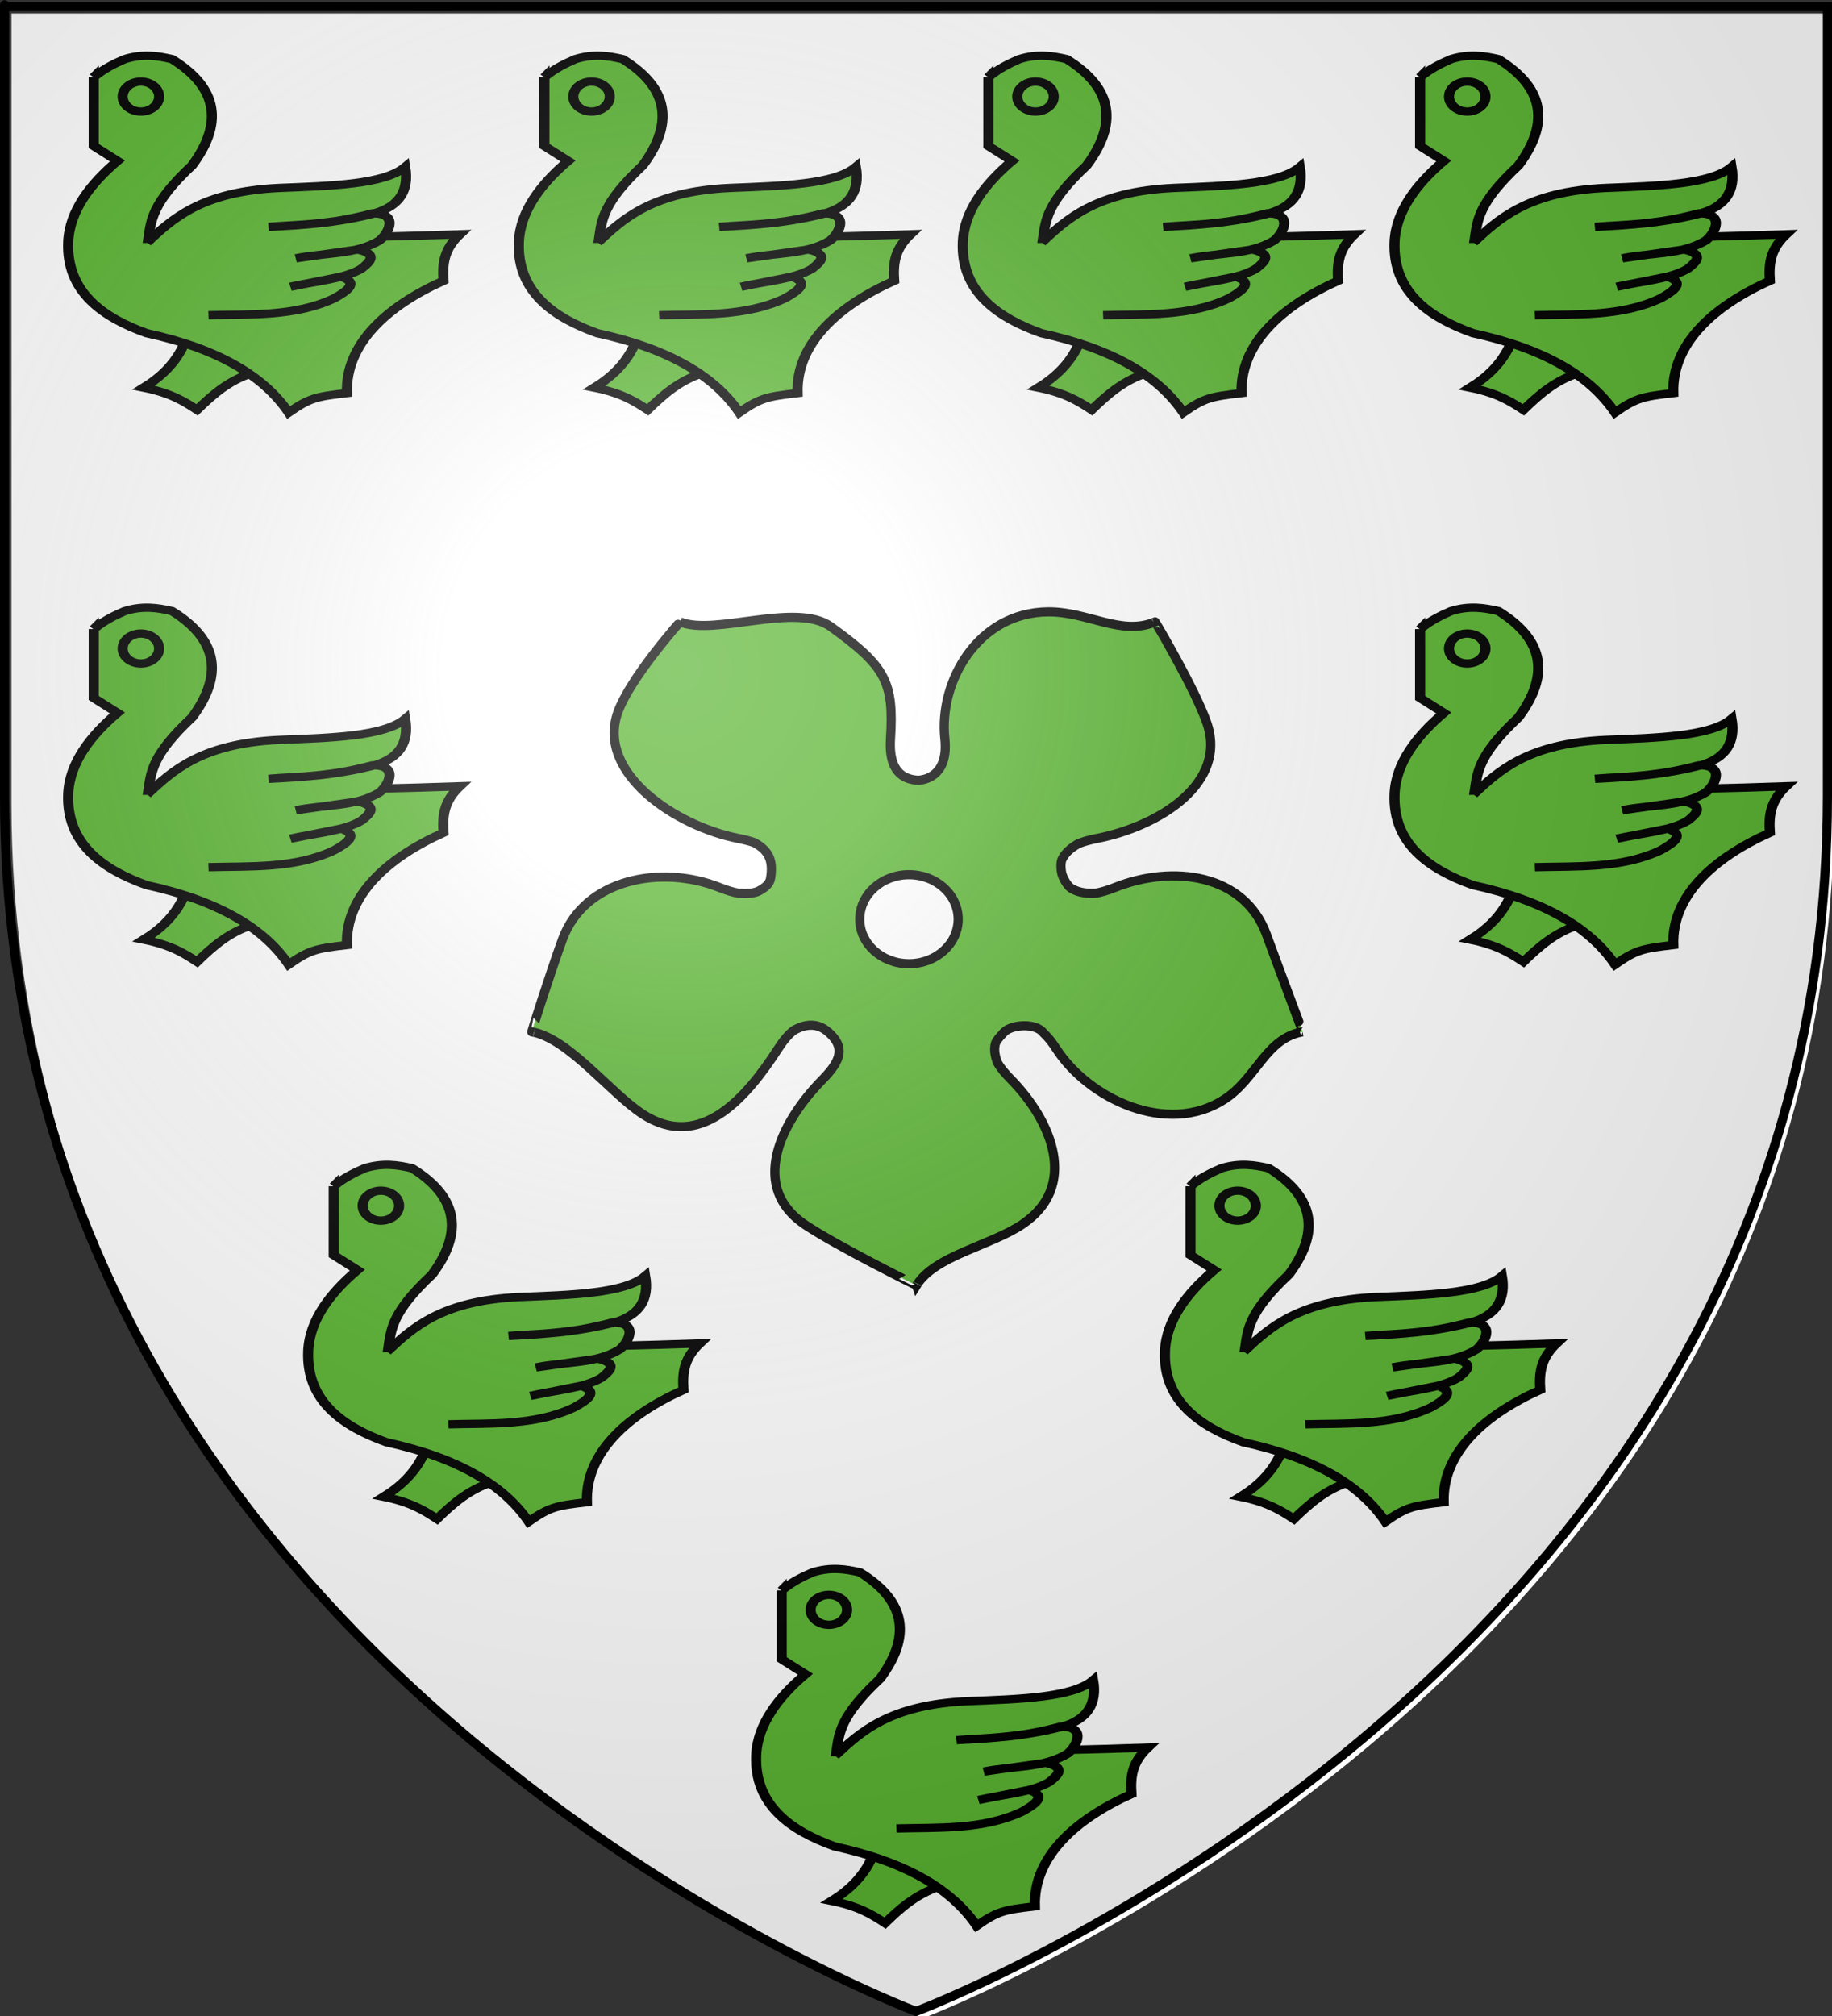 <?xml version="1.0" encoding="UTF-8" standalone="no"?>
<svg
   xmlns:dc="http://purl.org/dc/elements/1.1/"
   xmlns:cc="http://creativecommons.org/ns#"
   xmlns:rdf="http://www.w3.org/1999/02/22-rdf-syntax-ns#"
   xmlns:svg="http://www.w3.org/2000/svg"
   xmlns="http://www.w3.org/2000/svg"
   xmlns:xlink="http://www.w3.org/1999/xlink"
   xmlns:sodipodi="http://sodipodi.sourceforge.net/DTD/sodipodi-0.dtd"
   xmlns:inkscape="http://www.inkscape.org/namespaces/inkscape"
   height="660"
   width="600"
   version="1.0"
   id="svg2"
   sodipodi:version="0.32"
   inkscape:version="0.48.1 r9760"
   sodipodi:docname="Blason_avrigny.svg"
   inkscape:export-filename="/Users/olivier/Desktop/Blason Rouge/Blason_Vide_3D.png"
   inkscape:export-xdpi="144"
   inkscape:export-ydpi="144"
   inkscape:output_extension="org.inkscape.output.svg.inkscape">
  <rect width="100%" height="100%" fill="#333333" stroke="none"/>
  <sodipodi:namedview
     inkscape:window-height="675"
     inkscape:window-width="1280"
     inkscape:pageshadow="2"
     inkscape:pageopacity="0.0"
     guidetolerance="10.0"
     gridtolerance="10.0"
     objecttolerance="10.0"
     borderopacity="1.0"
     bordercolor="#666666"
     pagecolor="#ffffff"
     id="base"
     showgrid="false"
     height="660px"
     inkscape:zoom="0.6923526"
     inkscape:cx="300.37244"
     inkscape:cy="329.28936"
     inkscape:window-x="0"
     inkscape:window-y="0"
     inkscape:current-layer="layer4"
     showguides="true"
     inkscape:guide-bbox="true"
     inkscape:window-maximized="0" />
  <desc
     id="desc4">Flag of Canton of Valais (Wallis)</desc>
  <defs
     id="defs6">
    <linearGradient
       id="linearGradient2893">
      <stop
         style="stop-color:white;stop-opacity:0.314;"
         offset="0"
         id="stop2895" />
      <stop
         id="stop2897"
         offset="0.19"
         style="stop-color:white;stop-opacity:0.251;" />
      <stop
         style="stop-color:#6b6b6b;stop-opacity:0.125;"
         offset="0.6"
         id="stop2901" />
      <stop
         style="stop-color:black;stop-opacity:0.125;"
         offset="1"
         id="stop2899" />
    </linearGradient>
    <radialGradient
       inkscape:collect="always"
       xlink:href="#linearGradient2893"
       id="radialGradient3163"
       gradientUnits="userSpaceOnUse"
       gradientTransform="matrix(1.353,0,0,1.349,-77.182,-86.199)"
       cx="221.445"
       cy="226.331"
       fx="221.445"
       fy="226.331"
       r="300" />
  </defs>
  <g
     inkscape:groupmode="layer"
     id="layer3"
     inkscape:label="Fond écu"
     style="display:inline"
     sodipodi:insensitive="true">
    <path
       id="path2855"
       style="fill:#ffffff;fill-opacity:1;fill-rule:evenodd;stroke:none;stroke-width:1px;stroke-linecap:butt;stroke-linejoin:miter;stroke-opacity:1"
       d="M 302.245,660.745 C 302.245,660.745 600.745,548.424 600.745,262.973 C 600.745,-22.479 600.745,4.421 600.745,4.421 L 3.745,4.421 L 3.745,262.973 C 3.745,548.424 302.245,660.745 302.245,660.745 z"
       sodipodi:nodetypes="cccccc" />
  </g>
  <g
     inkscape:groupmode="layer"
     id="layer4"
     inkscape:label="Meubles">
    <g
       id="g3517"
       transform="translate(-653.713,175.367)"
       style="stroke:#000000;stroke-opacity:1;stroke-width:3;stroke-miterlimit:4;stroke-dasharray:none">
      <g
         style="display:inline;stroke:#000000;stroke-opacity:1;stroke-width:3;stroke-miterlimit:4;stroke-dasharray:none"
         inkscape:label="Fond écu"
         id="g3519">
        <g
           transform="translate(947.595,9.422)"
           id="g10099"
           style="stroke:#000000;stroke-opacity:1;stroke-width:3;stroke-miterlimit:4;stroke-dasharray:none">
          <g
             transform="translate(-34.949,-0.773)"
             id="g10087"
             style="stroke:#000000;stroke-opacity:1;stroke-width:3;stroke-miterlimit:4;stroke-dasharray:none">
            <path
               id="path10089"
               style="fill:#5ab532;fill-opacity:1;fill-rule:evenodd;stroke:#000000;stroke-width:3;stroke-linecap:butt;stroke-linejoin:miter;stroke-miterlimit:4;stroke-opacity:1;stroke-dasharray:none"
               d="m 41.222,236.797 c -6.5e-4,0.053 -25.802,-12.756 -36.35,-19.768 -18.557,-12.336 -8.254,-33.608 5.628,-47.674 6.441,-6.526 7.1,-10.733 2.034,-15.312 -1.174,-1.061 -2.368,-1.743 -3.57,-2.102 -2.714,-0.81 -5.46,-0.037 -7.929,1.389 -1.713,1.29 -3.388,3.279 -5.148,6.005 -10.509,16.282 -25.582,33.561 -44.294,21.419 -10.636,-6.902 -24.292,-24.834 -36.371,-26.973 -0.056,0.016 5.953,-19.057 10.07,-30.292 7.244,-19.766 32.326,-24.546 51.414,-16.958 2.343,0.931 4.382,1.555 6.186,1.876 2.421,0.152 5.011,0.198 6.892,-0.826 1.908,-1.039 3.358,-2.25 3.653,-4.053 0.974,-5.938 -0.675,-9.098 -5.189,-11.597 -0.042,-0.023 -0.082,-0.052 -0.125,-0.075 -1.49,-0.539 -3.257,-0.985 -5.314,-1.389 -20.377,-4.003 -46.423,-21.336 -39.431,-41.176 3.974,-11.277 20.423,-29.761 20.458,-29.718 11.163,4.687 37.998,-6.587 49.303,1.563 18.008,12.983 20.749,18 19.572,36.793 -0.759,12.123 5.753,13.229 8.884,13.511 3.732,-0.11 10.057,-2.589 8.926,-13.511 -2.085,-18.756 10.843,-41.523 33.877,-41.642 13.092,-0.068 23.835,7.974 34.998,3.287 0.035,-0.042 12.908,21.674 16.882,32.951 6.992,19.84 -15.52,33.939 -35.896,37.943 -2.509,0.493 -4.556,1.062 -6.227,1.764 -2.374,1.39 -4.482,3.158 -5.356,5.329 -0.003,0.012 0.003,0.026 0,0.038 -0.01,0.026 -0.034,0.049 -0.041,0.075 -0.389,1.296 -0.195,3.689 0.249,4.879 0.573,1.535 1.877,3.903 3.363,4.504 2.1,1.203 4.808,1.486 7.556,1.351 1.824,-0.317 3.89,-0.931 6.269,-1.876 19.088,-7.588 42.382,-4.424 49.626,15.342 4.117,11.235 11.914,31.924 11.859,31.908 -12.079,2.139 -15.006,15.222 -25.642,22.124 -18.712,12.142 -44.514,-0.288 -55.023,-16.569 -1.431,-2.218 -2.81,-3.917 -4.193,-5.179 -2.446,-3.352 -10.367,-2.85 -12.911,-0.263 -1.611,1.767 -2.296,2.447 -2.823,3.678 -0.551,1.983 -0.162,4.176 0.664,6.305 0.899,1.604 2.309,3.341 4.235,5.292 13.882,14.066 22.355,35.376 3.799,47.711 -10.548,7.012 -28.579,10.194 -34.562,19.918 z"
               sodipodi:nodetypes="csssscsscsscsssssscssccscsscssssccsscssccccssc"
               inkscape:connector-curvature="0" />
            <path
               id="path10091"
               style="fill:#ffffff;fill-opacity:1;fill-rule:nonzero;stroke:#000000;stroke-width:3;stroke-linecap:butt;stroke-linejoin:miter;stroke-miterlimit:4;stroke-opacity:1;stroke-dasharray:none;stroke-dashoffset:0;marker:none;visibility:visible;display:inline;overflow:visible"
               d="m 54.881,116.921 c 0,8.05 -7.219,14.575 -16.123,14.575 -8.905,-1e-5 -16.123,-6.526 -16.123,-14.575 0,-8.05 7.219,-14.575 16.123,-14.575 8.905,0 16.123,6.526 16.123,14.575 z"
               inkscape:connector-curvature="0" />
          </g>
        </g>
      </g>
      <g
         inkscape:label="Meubles"
         id="g3527"
         style="stroke:#000000;stroke-opacity:1;stroke-width:3;stroke-miterlimit:4;stroke-dasharray:none">
        <g
           id="g2119"
           transform="translate(29.915,-1710.963)"
           style="stroke:#000000;stroke-opacity:1;stroke-width:3;stroke-miterlimit:4;stroke-dasharray:none">
          <g
             id="g11024"
             transform="translate(-1361.835,-74.826)"
             style="stroke:#000000;stroke-opacity:1;stroke-width:3;stroke-miterlimit:4;stroke-dasharray:none" />
        </g>
      </g>
      <g
         inkscape:label="Reflet final"
         id="g3531"
         style="stroke:#000000;stroke-opacity:1;stroke-width:3;stroke-miterlimit:4;stroke-dasharray:none" />
      <g
         inkscape:label="Contour final"
         id="g3533"
         style="stroke:#000000;stroke-opacity:1;stroke-width:3;stroke-miterlimit:4;stroke-dasharray:none" />
    </g>
    <g
       id="layer1-9"
       transform="matrix(0.819,0,0,0.673,18.579,15.795)"
       style="fill:#5ab532;stroke:#000000;stroke-opacity:1;stroke-width:4.041;stroke-miterlimit:4;stroke-dasharray:none">
      <g
         id="g5507"
         style="fill:#5ab532;display:inline;stroke:#000000;stroke-opacity:1;stroke-width:3.837;stroke-miterlimit:4;stroke-dasharray:none"
         transform="matrix(1.053,0,0,1.053,202.733,-149.892)">
        <path
           id="path4610"
           style="fill:#5ab532;fill-opacity:1;fill-rule:evenodd;stroke:#000000;stroke-width:3.837;stroke-linecap:butt;stroke-linejoin:miter;stroke-miterlimit:4;stroke-opacity:1;stroke-dasharray:none"
           d="m -143.977,278.607 c -3.568,9.659 -9.168,15.761 -15.529,20.53 10.376,2.517 15.384,6.375 20.267,10.265 5.834,-6.877 11.933,-13.423 20.53,-16.846 l 0.263,-13.687 -25.531,-0.263 z"
           inkscape:connector-curvature="0" />
        <path
           id="path1946"
           style="fill:#5ab532;fill-opacity:1;fill-rule:evenodd;stroke:#000000;stroke-width:3.837;stroke-linecap:butt;stroke-linejoin:miter;stroke-miterlimit:4;stroke-opacity:1;stroke-dasharray:none"
           d="m -178.483,155.681 c 3.92,-3.882 7.84,-6.245 11.761,-8.302 6.859,-2.59 12.513,-1.567 17.987,0 17.877,13.496 19.239,30.089 7.61,49.117 -15.363,17.442 -15.557,25.404 -16.603,33.898 37.337,0.007 75.491,-0.259 118.297,-2.075 -5.843,6.648 -6.691,13.027 -6.226,21.446 -21.5,11.734 -37.239,29.115 -36.665,51.885 -11.647,1.671 -13.968,2.125 -22.137,8.993 -9.307,-16.562 -26.218,-29.321 -53.96,-36.665 -16.147,-7.057 -30.589,-18.776 -29.747,-42.2 0.514,-14.312 8.492,-26.885 18.678,-37.357 l -8.993,-6.918 0,-31.823 z"
           inkscape:connector-curvature="0" />
        <path
           id="path1948"
           style="color:#000000;fill:#5ab532;stroke:#000000;stroke-width:3.837;stroke-linecap:butt;stroke-linejoin:miter;stroke-miterlimit:4;stroke-opacity:1;stroke-dasharray:none;stroke-dashoffset:0;marker:none;visibility:visible;display:inline;overflow:visible"
           transform="translate(2,0)"
           d="m -155.654,164.674 a 6.918,6.918 0 1 1 -13.836,0 6.918,6.918 0 1 1 13.836,0 z"
           inkscape:connector-curvature="0" />
        <path
           id="path3722"
           style="fill:#5ab532;fill-opacity:1;fill-rule:evenodd;stroke:#000000;stroke-width:3.837;stroke-linecap:butt;stroke-linejoin:miter;stroke-miterlimit:4;stroke-opacity:1;stroke-dasharray:none"
           d="m -158.235,232.123 c 9.673,-10.943 20.641,-23.616 50.315,-25.249 19.601,-0.95 39.726,-1.575 47.734,-9.685 1.498,10.704 -2.031,18.11 -11.761,21.446 -13.156,4.259 -26.622,5.424 -40.124,6.226 12.183,-1.183 22.672,-0.793 39.432,-6.226 9.748,-0.277 6.688,8.464 2.767,12.452 -9.06,6.792 -21.179,5.629 -31.823,8.302 l 23.521,-4.053 c 7.66,2.115 4.784,5.569 1.35,8.862 -6.654,4.843 -17.705,5.756 -26.946,8.335 l 19.239,-4.643 c 6.894,2.705 2.421,6.623 -2.669,10.012 -14.835,8.523 -31.991,7.248 -47.7,7.775"
           inkscape:connector-curvature="0" />
      </g>
    </g>
    <use
       x="0"
       y="0"
       xlink:href="#layer1-9"
       id="use3496"
       transform="translate(147.6,0)"
       width="600"
       height="660" />
    <use
       x="0"
       y="0"
       xlink:href="#use3496"
       id="use3498"
       transform="translate(145.4,0)"
       width="600"
       height="660" />
    <use
       x="0"
       y="0"
       xlink:href="#use3498"
       id="use3500"
       transform="translate(141.4,0)"
       width="600"
       height="660" />
    <use
       x="0"
       y="0"
       xlink:href="#layer1-9"
       id="use3502"
       transform="translate(0,180.7)"
       width="600"
       height="660" />
    <use
       x="0"
       y="0"
       xlink:href="#use3500"
       id="use3504"
       transform="translate(0,180.7)"
       width="600"
       height="660" />
    <use
       x="0"
       y="0"
       xlink:href="#use3496"
       id="use3506"
       transform="translate(-69,363.1)"
       width="600"
       height="660" />
    <use
       x="0"
       y="0"
       xlink:href="#use3498"
       id="use3508"
       transform="translate(66.2,363.1)"
       width="600"
       height="660" />
    <use
       x="0"
       y="0"
       xlink:href="#layer1-9"
       id="use3510"
       transform="translate(225.319,495.412)"
       width="600"
       height="660" />
  </g>
  <g
     inkscape:groupmode="layer"
     id="layer2"
     inkscape:label="Reflet final"
     sodipodi:insensitive="true">
    <path
       sodipodi:nodetypes="cccccc"
       d="M 300.447,658.048 C 300.447,658.048 598.947,545.728 598.947,260.277 C 598.947,-25.175 598.947,1.725 598.947,1.725 L 1.947,1.725 L 1.947,260.277 C 1.947,545.728 300.447,658.048 300.447,658.048 z"
       style="opacity:1;fill:url(#radialGradient3163);fill-opacity:1;fill-rule:evenodd;stroke:none;stroke-width:1px;stroke-linecap:butt;stroke-linejoin:miter;stroke-opacity:1"
       id="path2875"
       inkscape:export-xdpi="144"
       inkscape:export-ydpi="144" />
  </g>
  <g
     inkscape:groupmode="layer"
     id="layer1"
     inkscape:label="Contour final"
     sodipodi:insensitive="true">
    <path
       sodipodi:nodetypes="cccccc"
       d="M 300,658.5 C 300,658.5 1.5,546.18 1.5,260.728 C 1.5,-24.723 1.5,2.176 1.5,2.176 L 598.5,2.176 L 598.5,260.728 C 598.5,546.18 300,658.5 300,658.5 z "
       style="opacity:1;fill:none;fill-opacity:1;fill-rule:evenodd;stroke:#000000;stroke-width:3;stroke-linecap:butt;stroke-linejoin:miter;stroke-miterlimit:4;stroke-dasharray:none;stroke-opacity:1"
       id="path1411"
       inkscape:export-xdpi="144"
       inkscape:export-ydpi="144" />
  </g>
</svg>
